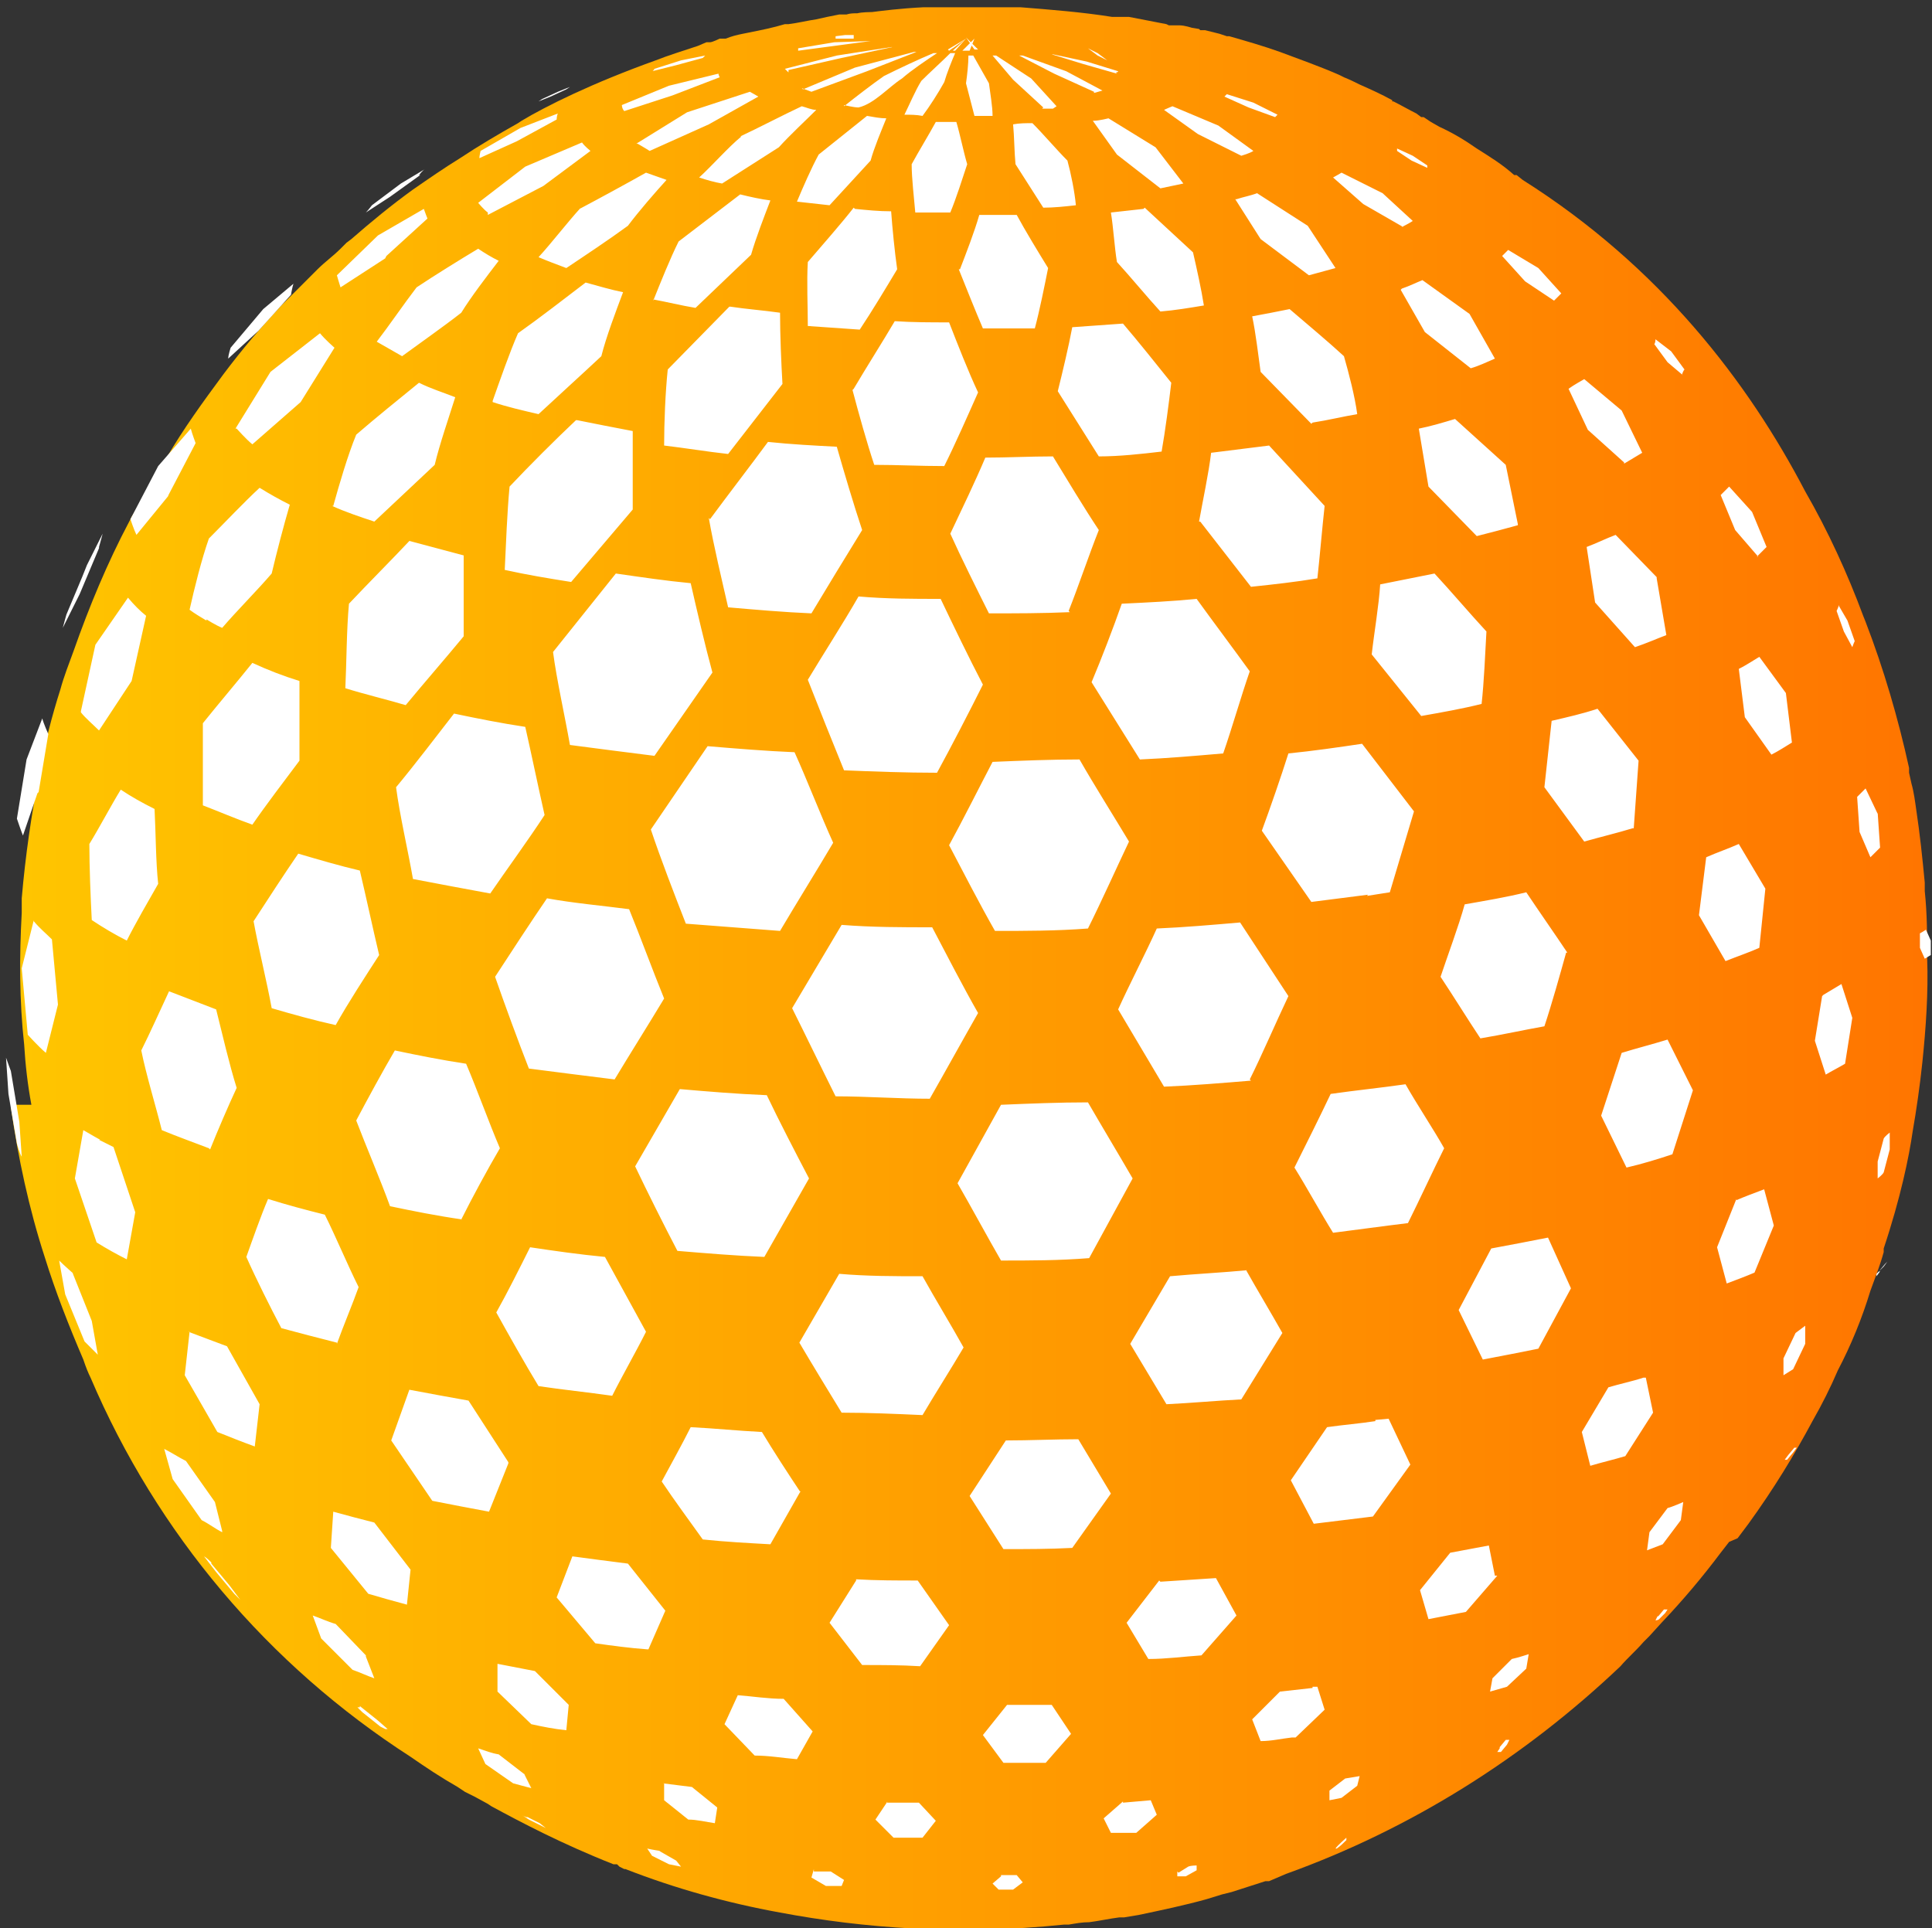 <?xml version="1.0" encoding="UTF-8"?><svg id="Layer_1" xmlns="http://www.w3.org/2000/svg" width="16" height="15.97" xmlns:xlink="http://www.w3.org/1999/xlink" viewBox="0 0 16 15.97"><rect x="0" y="0" width="16" height="15.97" fill="#333333" stroke="none"/><defs><style>.cls-1{fill:url(#linear-gradient);}.cls-2{fill:#fff;}</style><linearGradient id="linear-gradient" x1="-14.2" y1="32.67" x2="-13.21" y2="32.67" gradientTransform="translate(227.24 530.71) scale(16 -16)" gradientUnits="userSpaceOnUse"><stop offset="0" stop-color="#ffc600"/><stop offset="1" stop-color="#ff7500"/></linearGradient></defs><path class="cls-1" d="M14.39,12.74s.06-.08.09-.12c.21-.29.38-.57.53-.85.08-.14.15-.28.21-.42.11-.21.2-.43.27-.66.04-.11.08-.21.11-.32v-.03c.14-.42.21-.76.24-.97.03-.17.06-.38.08-.57h0c.03-.29.05-.58.04-.86,0-.19,0-.37-.02-.56v-.02s0-.04,0-.05h0c-.02-.21-.04-.4-.07-.6-.01-.07-.02-.15-.04-.22l-.02-.09v-.04c-.09-.41-.21-.82-.36-1.21l-.02-.05c-.13-.35-.29-.7-.48-1.03-.47-.9-1.2-1.86-2.34-2.58l-.05-.04h-.02c-.1-.09-.2-.15-.31-.22-.1-.07-.2-.13-.31-.18l-.07-.04h0s-.06-.04-.06-.04h-.02s-.04-.03-.04-.03c-.06-.03-.13-.07-.19-.1h-.01s0-.01,0-.01c-.09-.05-.18-.09-.27-.13-.04-.02-.08-.04-.13-.06l-.04-.02c-.16-.07-.33-.13-.49-.19h0c-.14-.05-.28-.09-.42-.13h-.02s-.06-.02-.06-.02c-.04-.01-.08-.02-.12-.03h-.04s-.01-.01-.01-.01h0s-.06-.01-.06-.01h0s-.06-.02-.1-.02h-.04s0,0,0,0h-.05s-.02-.01-.02-.01c-.1-.02-.21-.04-.31-.06h-.02s-.01,0-.01,0h-.02s-.02,0-.02,0c-.02,0-.05,0-.07,0h0c-.25-.04-.51-.06-.76-.08-.01,0-.02,0-.03,0-.08,0-.15,0-.23,0h-.06s-.17,0-.17,0h-.02s-.08,0-.12,0h-.08s-.03,0-.03,0h-.06c-.2.01-.35.03-.43.04h-.01s-.07,0-.11.01c-.03,0-.06,0-.09.01h0s-.02,0-.04,0h-.02s-.1.02-.1.02h0s-.09.02-.09.02c-.07.01-.15.03-.23.04h-.03c-.1.03-.2.05-.3.07h0s-.05.01-.05.01c-.05.01-.09.02-.14.04h-.02s0,0,0,0h0s0,0,0,0h-.03s-.06.03-.08.03h-.03s-.07.03-.07.03h0s0,0,0,0c-.12.04-.25.08-.35.12-.53.19-.91.38-1.11.5l-.03.02c-.16.09-.33.19-.48.29-.13.08-.26.17-.39.26-.18.13-.35.27-.51.41l-.04.03-.05.05c-.06.06-.13.11-.19.17-.1.1-.2.2-.3.3h0c-.17.18-.33.37-.48.57h0c-.17.23-.33.45-.47.69-.06.09-.12.2-.18.3-.04.06-.07.13-.11.19l-.02.04c-.18.34-.33.7-.46,1.07-.04.11-.08.21-.11.32-.07.22-.13.45-.17.68-.07.35-.12.7-.15,1.05v.03s0,.06,0,.06v.03c-.02.36-.02.73.02,1.09.01.17.03.34.06.5H.09s0,.02,0,.02c.06.42.15.84.28,1.24.09.29.2.57.32.85h0c.02.06.04.11.06.15.55,1.29,1.47,2.38,2.65,3.14.13.09.25.17.39.25h0s.06.04.06.04l.08.04.11.06.03.02c.24.13.58.31,1.01.48h.03s.02.02.02.02h0s.04.02.04.02h.01c.41.16.84.28,1.28.36.69.13,1.48.19,2.35.1h0s0,0,0,0h.04c.06-.01.11-.02.17-.02h0c.08-.01.17-.03.25-.04h0s.03,0,.03,0h0s0,0,.01,0l.12-.02c.19-.04.38-.08.56-.13h0l.13-.04.08-.02c.09-.03.19-.06.28-.09h.03s.14-.06.14-.06c1.03-.37,1.97-.96,2.77-1.72h0c.06-.07.13-.13.19-.2.02-.02.03-.03.05-.05l.1-.11h0c.18-.19.34-.38.49-.58h0s.07-.09.07-.09h0Z"/><path class="cls-2" d="M5.88,4.3c.14-.19.34-.45.48-.64.19.02.38.03.57.04.06.21.14.48.21.69-.13.21-.3.49-.42.69-.23-.01-.46-.03-.69-.05-.05-.22-.12-.51-.16-.74ZM7.76,6.4c.12-.22.27-.51.38-.73-.11-.21-.25-.5-.35-.71-.23,0-.45,0-.68-.02-.12.21-.3.49-.42.69.09.23.21.53.3.75.25.01.51.02.77.02ZM4.58,5.4c.03.23.1.54.14.77.23.03.46.06.7.09l.48-.69c-.06-.22-.13-.52-.18-.74-.21-.02-.41-.05-.62-.08,0,0-.52.65-.52.65ZM6.9,6.98c-.1-.22-.22-.53-.32-.75-.24-.01-.48-.03-.72-.05l-.47.69c.08.24.2.55.29.78.26.02.52.04.78.06.13-.22.31-.51.44-.73h0ZM6.04,2.54l-.51.52c-.02.19-.03.44-.03.63.17.02.35.05.53.07l.45-.58c-.01-.17-.02-.41-.02-.59-.14-.02-.28-.03-.41-.05ZM7.06,3.23c.05.19.12.44.18.62.19,0,.38.01.58.01.09-.18.2-.43.28-.61-.08-.17-.17-.4-.24-.58-.15,0-.3,0-.45-.01-.1.17-.24.39-.34.56h0ZM4.77,3.48c-.17.16-.39.38-.55.55-.02.21-.03.48-.04.69.18.04.36.07.55.1l.51-.6c0-.2,0-.46,0-.65-.16-.03-.31-.06-.46-.09ZM8.85,5.06c.08-.2.17-.47.25-.67-.12-.18-.27-.43-.38-.61-.19,0-.38.01-.56.01-.08.19-.2.44-.29.63.09.2.22.46.32.66.22,0,.44,0,.67-.01h0ZM7.07,1.72c-.11.14-.26.31-.38.45-.01.16,0,.37,0,.53.14.01.28.02.43.03.1-.15.22-.35.31-.5-.02-.14-.04-.34-.05-.48-.1,0-.2-.01-.3-.02ZM9.01,7.69c.11-.22.24-.51.34-.72-.12-.2-.29-.47-.41-.68-.24,0-.48.01-.72.02-.11.21-.25.49-.36.69.11.21.26.5.38.71.26,0,.51,0,.77-.02h0ZM4.51,6.75c-.05-.22-.11-.51-.16-.73-.2-.03-.4-.07-.59-.11-.14.18-.33.43-.48.61.03.23.1.53.14.76.21.04.42.08.64.12.13-.19.32-.45.45-.65h0ZM7.7,9.1c.12-.21.28-.5.4-.71-.12-.21-.27-.5-.38-.71-.25,0-.5,0-.75-.02l-.41.69c.11.22.25.51.36.73.26,0,.52.02.79.02ZM5.09,8.94c.12-.2.29-.47.41-.67-.09-.22-.2-.52-.29-.74-.23-.03-.46-.05-.68-.09-.13.19-.3.45-.43.65.08.23.19.53.28.76.23.03.47.06.71.09ZM10.13,6.24c.07-.2.15-.48.22-.68-.13-.18-.31-.42-.44-.6-.2.02-.41.03-.62.04-.07.2-.17.46-.25.65.12.19.28.45.4.64.23-.01.46-.03.69-.05ZM7.94,2.23c.06.15.14.35.2.49.14,0,.28,0,.43,0,.04-.15.08-.35.11-.5-.08-.13-.19-.31-.26-.44-.1,0-.2,0-.31,0-.04.14-.11.32-.16.45ZM3.4,4.47c-.15.16-.36.37-.51.53-.02.21-.02.49-.03.7.16.05.33.09.5.14.14-.17.34-.4.48-.57,0-.2,0-.47,0-.67-.15-.04-.3-.08-.45-.12h0ZM5.41,2.48c.11.02.23.05.35.07l.46-.44c.04-.14.11-.32.16-.45-.08-.01-.17-.03-.25-.05l-.51.39c-.07.14-.15.34-.21.49h0ZM8.76,3.24c.1.16.24.38.34.54.17,0,.35-.02.52-.04.03-.17.06-.4.08-.57-.12-.15-.28-.35-.4-.49-.14.01-.28.02-.42.03-.03.16-.08.37-.12.53ZM4.08,3.33c.12.04.25.07.38.1.15-.14.36-.33.52-.48.04-.16.12-.37.18-.53-.1-.02-.2-.05-.31-.08-.17.13-.39.3-.56.42-.07.16-.15.39-.21.56h0ZM7.75,1.01c-.06.11-.14.24-.2.35,0,.12.02.28.03.4.1,0,.2,0,.29,0,.05-.12.1-.28.14-.4-.03-.1-.06-.25-.09-.35-.06,0-.11,0-.17,0h0ZM6.78,1.28c-.06.11-.13.27-.18.39.09.01.18.02.27.03.1-.11.24-.26.34-.37.03-.11.09-.25.13-.35-.05,0-.1-.01-.16-.02,0,0-.4.32-.4.32ZM6.34,9.07c-.24-.01-.48-.03-.71-.05-.11.19-.26.45-.37.64.1.21.24.49.35.7.24.02.48.04.72.05l.37-.65c-.11-.21-.25-.48-.35-.69h0ZM9.94,4.32l.42.54c.19-.02.37-.04.55-.07.02-.18.04-.42.06-.6l-.46-.5c-.16.02-.32.04-.48.06-.02.17-.07.4-.1.57ZM2.78,8.49c.1-.18.25-.41.36-.58-.05-.21-.11-.49-.16-.7-.17-.04-.34-.09-.51-.14-.11.16-.26.39-.37.56.04.22.11.5.15.72.17.05.35.1.53.14h0ZM10.35,8.94c.1-.2.22-.48.32-.69l-.4-.61c-.23.02-.46.04-.69.05-.09.2-.23.47-.32.67l.38.64c.24-.01.48-.03.72-.05h0ZM2.75,4.19c.11.05.23.09.35.13.15-.14.35-.33.5-.47.04-.17.12-.4.17-.56-.1-.04-.2-.07-.3-.12-.16.13-.37.3-.52.43-.07.17-.14.41-.19.59ZM3.82,10.1c.09-.18.22-.42.32-.59-.09-.21-.19-.49-.28-.7-.2-.03-.4-.07-.59-.11-.1.17-.23.41-.32.58.08.21.2.49.28.71.19.04.39.08.6.11h0ZM9.02,10.42c.11-.2.25-.46.36-.66-.11-.19-.26-.44-.37-.63-.24,0-.48.01-.72.02l-.36.65c.11.19.25.45.36.64.24,0,.48,0,.73-.02ZM11.32,7.42l.19-.03c.06-.2.14-.47.2-.67-.13-.17-.3-.39-.43-.56-.2.03-.41.06-.61.08-.06.19-.15.45-.22.64l.41.59c.16-.02.31-.04.47-.06ZM2.48,5.64c-.13-.04-.26-.09-.39-.15-.12.15-.29.35-.41.5,0,.2,0,.47,0,.68.13.05.27.11.41.16.11-.16.27-.37.39-.53,0-.2,0-.46,0-.66h0ZM7.63.67c-.05.08-.1.2-.14.28.05,0,.1,0,.15.01.06-.08.13-.19.18-.28.02-.07.06-.17.09-.24-.01,0-.03,0-.04,0-.07.07-.17.16-.24.23ZM8.55,1.02c-.05,0-.11,0-.16.01.01.1.01.23.02.33.07.11.16.25.23.36.09,0,.18-.01.27-.02-.01-.11-.04-.26-.07-.37-.09-.09-.2-.22-.29-.31ZM6.14,1.13c-.11.09-.24.24-.35.34.06.02.13.04.19.05l.47-.3c.09-.1.22-.22.31-.31-.04,0-.08-.02-.12-.03-.15.07-.36.18-.51.25h0ZM9.47,1.73c-.09.01-.18.02-.27.03.02.12.03.29.05.41.11.12.25.29.36.41.12-.01.24-.03.36-.05-.02-.13-.06-.31-.09-.44l-.4-.37ZM4.81,1.72c-.11.12-.24.29-.35.41.07.03.15.06.23.09.15-.1.36-.24.51-.35.09-.12.22-.27.32-.38-.06-.02-.11-.04-.17-.06-.16.09-.38.21-.55.3h0ZM6.95,10.55l-.33.57c.1.17.24.4.35.58.22,0,.45.01.67.02.1-.17.24-.39.34-.56-.1-.18-.24-.41-.34-.59-.23,0-.46,0-.69-.02ZM5.07,11.56c.08-.16.2-.37.28-.53-.1-.18-.24-.44-.34-.62-.21-.02-.42-.05-.62-.08-.08.16-.19.38-.28.54.1.18.24.43.35.61.2.03.4.05.61.08ZM6.99.87s.08.02.12.02c.13-.03.25-.17.36-.24.08-.07.2-.15.29-.21-.01,0-.02,0-.03,0-.12.05-.29.13-.41.19-.1.07-.23.17-.33.25ZM8.02.46c0,.07-.01.16-.02.23.02.08.05.19.07.27.05,0,.1,0,.15,0,0-.08-.02-.19-.03-.27-.04-.07-.09-.16-.13-.23h-.04s0,0,0,0ZM11.36,5.42c.12.15.29.36.41.51.17-.03.34-.06.5-.1.02-.18.03-.42.04-.6-.13-.14-.3-.34-.43-.48-.15.03-.3.06-.45.09-.01.17-.05.4-.07.58h0ZM1.71,5.13s.08.05.13.07c.12-.14.29-.31.41-.45.04-.17.1-.4.15-.57-.08-.04-.17-.09-.25-.14-.13.12-.29.29-.42.42-.06.17-.12.41-.16.59.04.03.09.06.14.09ZM10.87,3.5c.13-.02.25-.05.37-.07-.02-.15-.07-.34-.11-.48-.13-.12-.31-.27-.45-.39-.1.02-.2.04-.31.06.03.14.05.32.07.46l.42.43h0ZM3.96,2.06c-.15.09-.36.22-.51.32-.1.13-.23.32-.33.45.07.04.14.08.21.12.15-.11.35-.25.49-.36.08-.13.21-.3.31-.43-.06-.03-.11-.06-.17-.1ZM1.74,9.52c.06-.15.15-.36.22-.51-.06-.19-.12-.45-.17-.65-.13-.05-.26-.1-.39-.15-.07.15-.16.35-.23.49.04.2.12.46.17.66.12.05.26.1.39.15ZM11.5,10.15l.16-.02c.09-.18.21-.44.3-.62-.09-.16-.23-.37-.32-.53-.21.03-.41.05-.62.08-.09.19-.21.43-.3.61.1.16.22.38.32.54.15-.02.31-.04.46-.06ZM7.91.42l.09-.1-.11.1s.02,0,.02,0ZM8.03.42l.04-.1-.1.1h.06ZM10.33,10.52c-.21.02-.42.03-.64.05-.1.17-.23.39-.33.56l.3.5c.21-.01.42-.03.62-.04.1-.16.24-.39.34-.55-.09-.16-.21-.36-.3-.52ZM2.79,11.13c.05-.14.13-.33.18-.47-.09-.18-.19-.42-.28-.6-.16-.04-.31-.08-.47-.13-.06.14-.13.34-.18.48.08.18.2.42.29.59.15.04.3.08.46.12ZM6.63,12.36c-.1-.15-.23-.35-.32-.5-.2-.01-.39-.03-.59-.04-.07.14-.17.32-.24.45.1.15.24.34.34.48.19.02.38.03.56.04,0,0,.25-.44.25-.44ZM1.31,7.32c-.02-.18-.02-.43-.03-.62-.1-.05-.19-.1-.28-.16-.08.13-.18.32-.26.45,0,.19.01.44.02.63.09.06.19.12.29.17.07-.14.18-.33.26-.47,0,0,0,0,0,0ZM12.98,7.89c-.1-.15-.24-.35-.34-.5-.16.04-.34.07-.51.1-.05.18-.14.42-.2.6.1.15.23.36.33.51.18-.03.36-.07.53-.1.06-.18.13-.43.18-.61h0ZM6.64.73l.08.03.46-.17.41-.16s-.02,0-.02,0l-.49.13s-.43.18-.43.18ZM8.63.9h.09s.03-.02.03-.02l-.21-.23-.29-.19h0s-.02,0-.03,0l.17.2.25.23h0ZM8.93,11.92c-.2,0-.4.01-.6.01l-.3.46.28.44c.19,0,.38,0,.57-.01l.32-.45-.27-.45ZM4.21,12.11l-.33-.51c-.17-.03-.33-.06-.49-.09l-.15.42.34.5c.15.03.31.06.47.09,0,0,.16-.4.16-.4ZM12.57,4.34l-.1-.49-.42-.38c-.1.03-.2.06-.3.08l.08.48.4.41c.12-.03.23-.06.34-.09h0ZM1.96,3.55s.08.09.13.13l.4-.35.28-.45s-.08-.07-.12-.12l-.41.32s-.29.47-.29.47ZM5.28,1.19s.07.04.1.06l.49-.22.41-.23s-.05-.03-.07-.04l-.52.17-.42.26h0ZM9.05,1l.2.28.36.28.19-.04-.23-.3-.39-.24s-.08.02-.12.02h0ZM8.1.41l-.1-.1.07.1s.02,0,.02,0ZM7.86.42l.14-.1-.15.09s0,0,0,0ZM13.53,6.86l.04-.56-.34-.43c-.12.04-.25.07-.38.1l-.06.55.33.45c.14-.04.27-.07.4-.11h0ZM.67,5.9c.04.05.1.1.15.15l.27-.41.12-.54c-.05-.04-.1-.09-.15-.15l-.27.39-.12.55h0ZM10.23,1.65l.21.33.4.3.22-.06-.23-.35-.42-.27c-.05.02-.11.03-.17.05h0ZM4.04,1.78l.46-.24.39-.29s-.05-.04-.07-.07l-.47.2-.39.3s.05.06.08.08ZM7.09,13.09l-.22.35.27.35c.16,0,.32,0,.48.01l.24-.34-.26-.37c-.17,0-.34,0-.51-.01ZM5.37,13.66l.14-.32-.31-.39c-.16-.02-.31-.04-.46-.06l-.13.34.32.38c.14.02.29.04.43.05ZM12.35,10.34l-.27.51.2.41c.16-.03.31-.06.46-.09l.27-.5-.19-.42c-.15.03-.31.06-.47.09h0ZM.83,9.44s-.09-.05-.14-.08l-.07.4.18.53c.08.05.17.1.25.14l.07-.39-.18-.54s-.08-.04-.12-.06ZM11.39,11.77c-.13.02-.26.03-.4.05l-.3.44.19.36c.16-.02.33-.04.49-.06l.31-.43-.18-.38s-.11.01-.11.01ZM1.57,11.03l-.04.36.27.47c.1.04.2.08.31.12l.04-.35-.27-.48c-.11-.04-.21-.08-.32-.12ZM13.43,8.72l-.17.52.21.43c.13-.03.26-.07.38-.11l.17-.53-.21-.42c-.13.04-.25.07-.38.11ZM13.72,4.78l-.34-.35c-.08.03-.16.07-.24.1l.07.46.33.37c.09-.03.18-.07.26-.1l-.08-.47ZM.28,7.62l-.1.4.05.55s.09.1.15.15l.1-.4-.05-.54c-.05-.05-.1-.09-.15-.15ZM1.39,4.11l.23-.44s-.03-.08-.04-.12l-.27.31-.23.44s.03.09.05.13l.27-.33h0ZM11.6,2.4l.2.35.38.3c.07-.02.13-.05.2-.08l-.21-.37-.39-.28c-.05.02-.11.05-.17.07ZM3.2,2.12l.34-.31s-.02-.05-.03-.08l-.38.22-.34.33s.02.07.03.1l.37-.24ZM9.6,13.09l-.27.35.18.3c.15,0,.29-.02.44-.03l.29-.33-.17-.31c-.15.01-.31.02-.46.03ZM2.76,12.52l-.02.3.31.38c.1.03.21.06.32.09l.03-.29-.3-.39c-.12-.03-.23-.06-.34-.09ZM8.1.41l-.1-.1.09.1h0s0,0,0,0ZM7.89.4h0s.11-.08.11-.08l-.11.07s0,0,0,0h0ZM9.06.77l.07-.02-.3-.16-.36-.13s-.02,0-.03,0l.29.15.33.15h0ZM6.53.58l.44-.1.42-.09s0,0-.01,0l-.45.07-.43.11s.02.02.03.03ZM14.57,7.85l.05-.49-.22-.37c-.09.04-.18.07-.27.11l-.06.48.22.38c.1-.04.19-.07.28-.11ZM.32,6.56l.08-.48s-.04-.09-.05-.13l-.13.34-.08.49s.03.09.05.14l.12-.35h0ZM6.49,14.07c-.13,0-.25-.02-.38-.03l-.11.24.25.26c.12,0,.23.02.35.03l.13-.23-.24-.27h0ZM10.28,1.29s.07-.02.1-.04l-.29-.21-.38-.16s-.05.02-.07.03l.28.2.36.18h0ZM5.57.79l.39-.15s-.01-.02-.01-.03l-.41.1-.39.16s0,.03.02.05l.4-.13h0ZM4.12,13.78v.23s.28.27.28.27c.09.02.19.04.29.05l.02-.21-.28-.28c-.1-.02-.21-.04-.31-.06ZM8.34,14.12l-.2.25.17.23c.12,0,.24,0,.35,0l.21-.24-.16-.24h-.38s0,0,0,0ZM2.41,2.44s.01-.06.02-.09l-.25.21-.27.32s-.02.06-.02.09l.25-.23.28-.31ZM13.45,3.84c.05-.03.1-.06.15-.09l-.17-.35-.31-.26s-.09.05-.13.08l.16.34s.3.27.3.27ZM14.4,5.54l.05.4.22.31c.06-.03.12-.07.17-.1l-.05-.41-.22-.3c-.05.03-.11.07-.17.1h0ZM.82,4.53s.02-.07.03-.11l-.13.26-.04.1-.13.31s-.02.07-.03.11l.14-.28s.16-.38.16-.38ZM13.61,11.41c-.09.03-.19.05-.29.08l-.22.37.07.28c.1-.03.19-.05.29-.08l.23-.36-.06-.29ZM.61,10.55s-.08-.07-.12-.11l.05.28.16.39s.07.07.11.11l-.05-.28-.16-.4h0ZM12.38,13.05l-.05-.25c-.11.02-.21.04-.32.06l-.25.31.07.24.31-.06.26-.3h0ZM4.61.99s0-.03.01-.05l-.31.12-.33.19s-.01.04-.01.06l.31-.14.33-.18h0ZM11.61,1.88s.06-.03.09-.05l-.25-.23-.34-.17s-.05.03-.07.04l.25.22.33.19s0,0,0,0ZM1.84,12.68l-.06-.24-.24-.34c-.06-.03-.12-.07-.18-.1l.07.25.24.34c.06.03.11.07.17.1h0ZM14.38,9.93l-.16.4.08.3c.08-.03.16-.06.23-.09l.16-.39-.08-.3c-.08.03-.16.06-.23.09ZM.09,8.87s-.03-.08-.04-.11l.02.3.07.41s.02.08.04.11l-.02-.29-.07-.42ZM10.87,13.98l-.27.03-.23.23.07.18c.09,0,.17-.02.26-.03h.03s.24-.23.24-.23l-.06-.19s-.04,0-.04,0ZM3.03,13.71l-.25-.26c-.07-.02-.13-.05-.19-.07l.07.19.26.26c.06.02.12.05.18.07,0,0-.07-.18-.07-.18ZM7.35,14.92l-.1.15.15.15c.08,0,.16,0,.24,0l.11-.14-.14-.15c-.09,0-.18,0-.27,0ZM5.5,14.77v.14s.2.16.2.16c.07,0,.15.02.22.03l.02-.13-.21-.17-.24-.03h0ZM15.09,8.25l-.06.37.09.28c.05-.03.11-.06.16-.09l.06-.38-.09-.28s-.1.06-.15.09h0ZM14.55,4.61s.05-.05.08-.08l-.12-.29-.19-.21s-.05.05-.07.07l.12.29s.19.22.19.22ZM3.47,1.45s.03-.04.05-.05l-.2.12-.24.18s-.03.04-.05.06l.2-.13.25-.18ZM12.87,2.49s.04-.04.06-.06l-.19-.21-.25-.15s-.03.03-.05.05l.19.21s.24.16.24.16ZM9.24.6s.02,0,.02-.01l-.26-.08-.28-.06s0,0-.01,0l.26.08s.28.08.28.08ZM7.21.34h0s-.3.01-.3.01l-.3.05s0,.01,0,.02l.3-.04.3-.04h0ZM4.35,14.7l-.22-.17c-.06-.01-.11-.03-.17-.05l.06.13.23.16.15.04s-.06-.12-.06-.12ZM9.3,14.92l-.16.14.06.12h.21s.17-.15.17-.15l-.05-.12-.23.02ZM15.55,6.74l-.1-.21s-.05.05-.07.07l.02.29.09.21s.05-.05.08-.08l-.02-.29h0ZM5.82.48s.01-.01.02-.02l-.2.04-.22.07s-.01.02-.02.02l.2-.05.22-.06h0ZM10.56.97s.02-.02.02-.02l-.2-.1-.22-.07s-.01.01-.02.02l.2.09.22.08h0ZM13.66,12.69l-.02.15.13-.05.15-.2.02-.15s-.09.04-.13.05l-.15.2h0ZM6.74,15.48l-.02.07.12.07h.13s.02-.05.02-.05l-.11-.07s-.09,0-.14,0h0ZM1.75,12.94s-.04-.04-.06-.05l.1.13.15.18s.03.03.05.05l-.09-.12s-.15-.18-.15-.18ZM12.36,13.9l-.02.11.14-.04.16-.15.02-.12s-.09.03-.14.04c0,0-.16.16-.16.16ZM14.77,11.24v.15s.08-.05.08-.05l.1-.21v-.15s-.08.06-.08.06c0,0-.1.21-.1.21ZM5.47,15.33s-.07-.01-.11-.02l.04.06.14.07.1.02-.04-.05-.14-.08h0ZM8.29,15.54l-.07.06.05.05h.12s.08-.06.08-.06l-.05-.06h-.13s0,0,0,0ZM2.98,14.14h-.02s-.04-.04-.04-.04l.08.08.15.12.04.02h.02s-.08-.07-.08-.07l-.15-.12ZM13.93,3.1s.01-.03.02-.04l-.11-.15-.13-.1s0,.03-.01.04l.11.15s.13.11.13.11ZM11.01,14.84v.07s.1-.02.1-.02l.13-.1.02-.08-.12.02-.13.1h0ZM15.6,9.43l-.05.19v.14s.04-.03.05-.05l.05-.19v-.14s-.04.03-.05.05h0ZM15.23,5.01s-.01.03-.02.05l.06.17.07.13s.01-.03.02-.05l-.06-.17s-.07-.12-.07-.12ZM4.69.74l.03-.02-.1.04-.13.06-.03.02.1-.04.13-.06h0ZM11.82,1.39s0-.01,0-.02l-.12-.08-.13-.06s0,.01,0,.02l.12.08.13.06ZM9.75,15.5v.04s.07,0,.07,0l.09-.05v-.04s-.05,0-.07.01l-.08.05h0ZM4.36,15.05s-.03-.01-.04-.02l.06.04.1.05.04.02-.05-.04s-.1-.05-.1-.05ZM15.95,7.7s-.03.02-.05.03v.12s.04.09.04.09c.02-.01.03-.02.05-.03v-.12s-.04-.09-.04-.09ZM7.07.3s0,0,0-.01h-.07s-.08.01-.08.01v.02s.07,0,.07,0h.08s0-.01,0-.01ZM9.17.5h0s-.08-.06-.08-.06l-.08-.04h0s.08.06.08.06c0,0,.08.04.08.04ZM14.81,12.05l-.03.04h.02s.05-.06.05-.06l.03-.04h-.02s-.05.06-.05.06ZM13.73,13.38l-.02.04s.02,0,.03-.01l.05-.05.02-.03h-.03s-.05.06-.05.06ZM12.42,14.48l-.02.03h.03s.05-.06.05-.06l.02-.04h-.03s-.05.06-.05.06ZM15.57,10.53l-.03.04v-.02s.06-.06.06-.06l.03-.04-.02.02-.05.06ZM11.15,15.22s-.08.07-.09.09c0,0,0,0,.01,0,.03-.02.05-.04.08-.07h0s0-.02,0-.02c0,0,0,0,0,0h0Z"/></svg>
